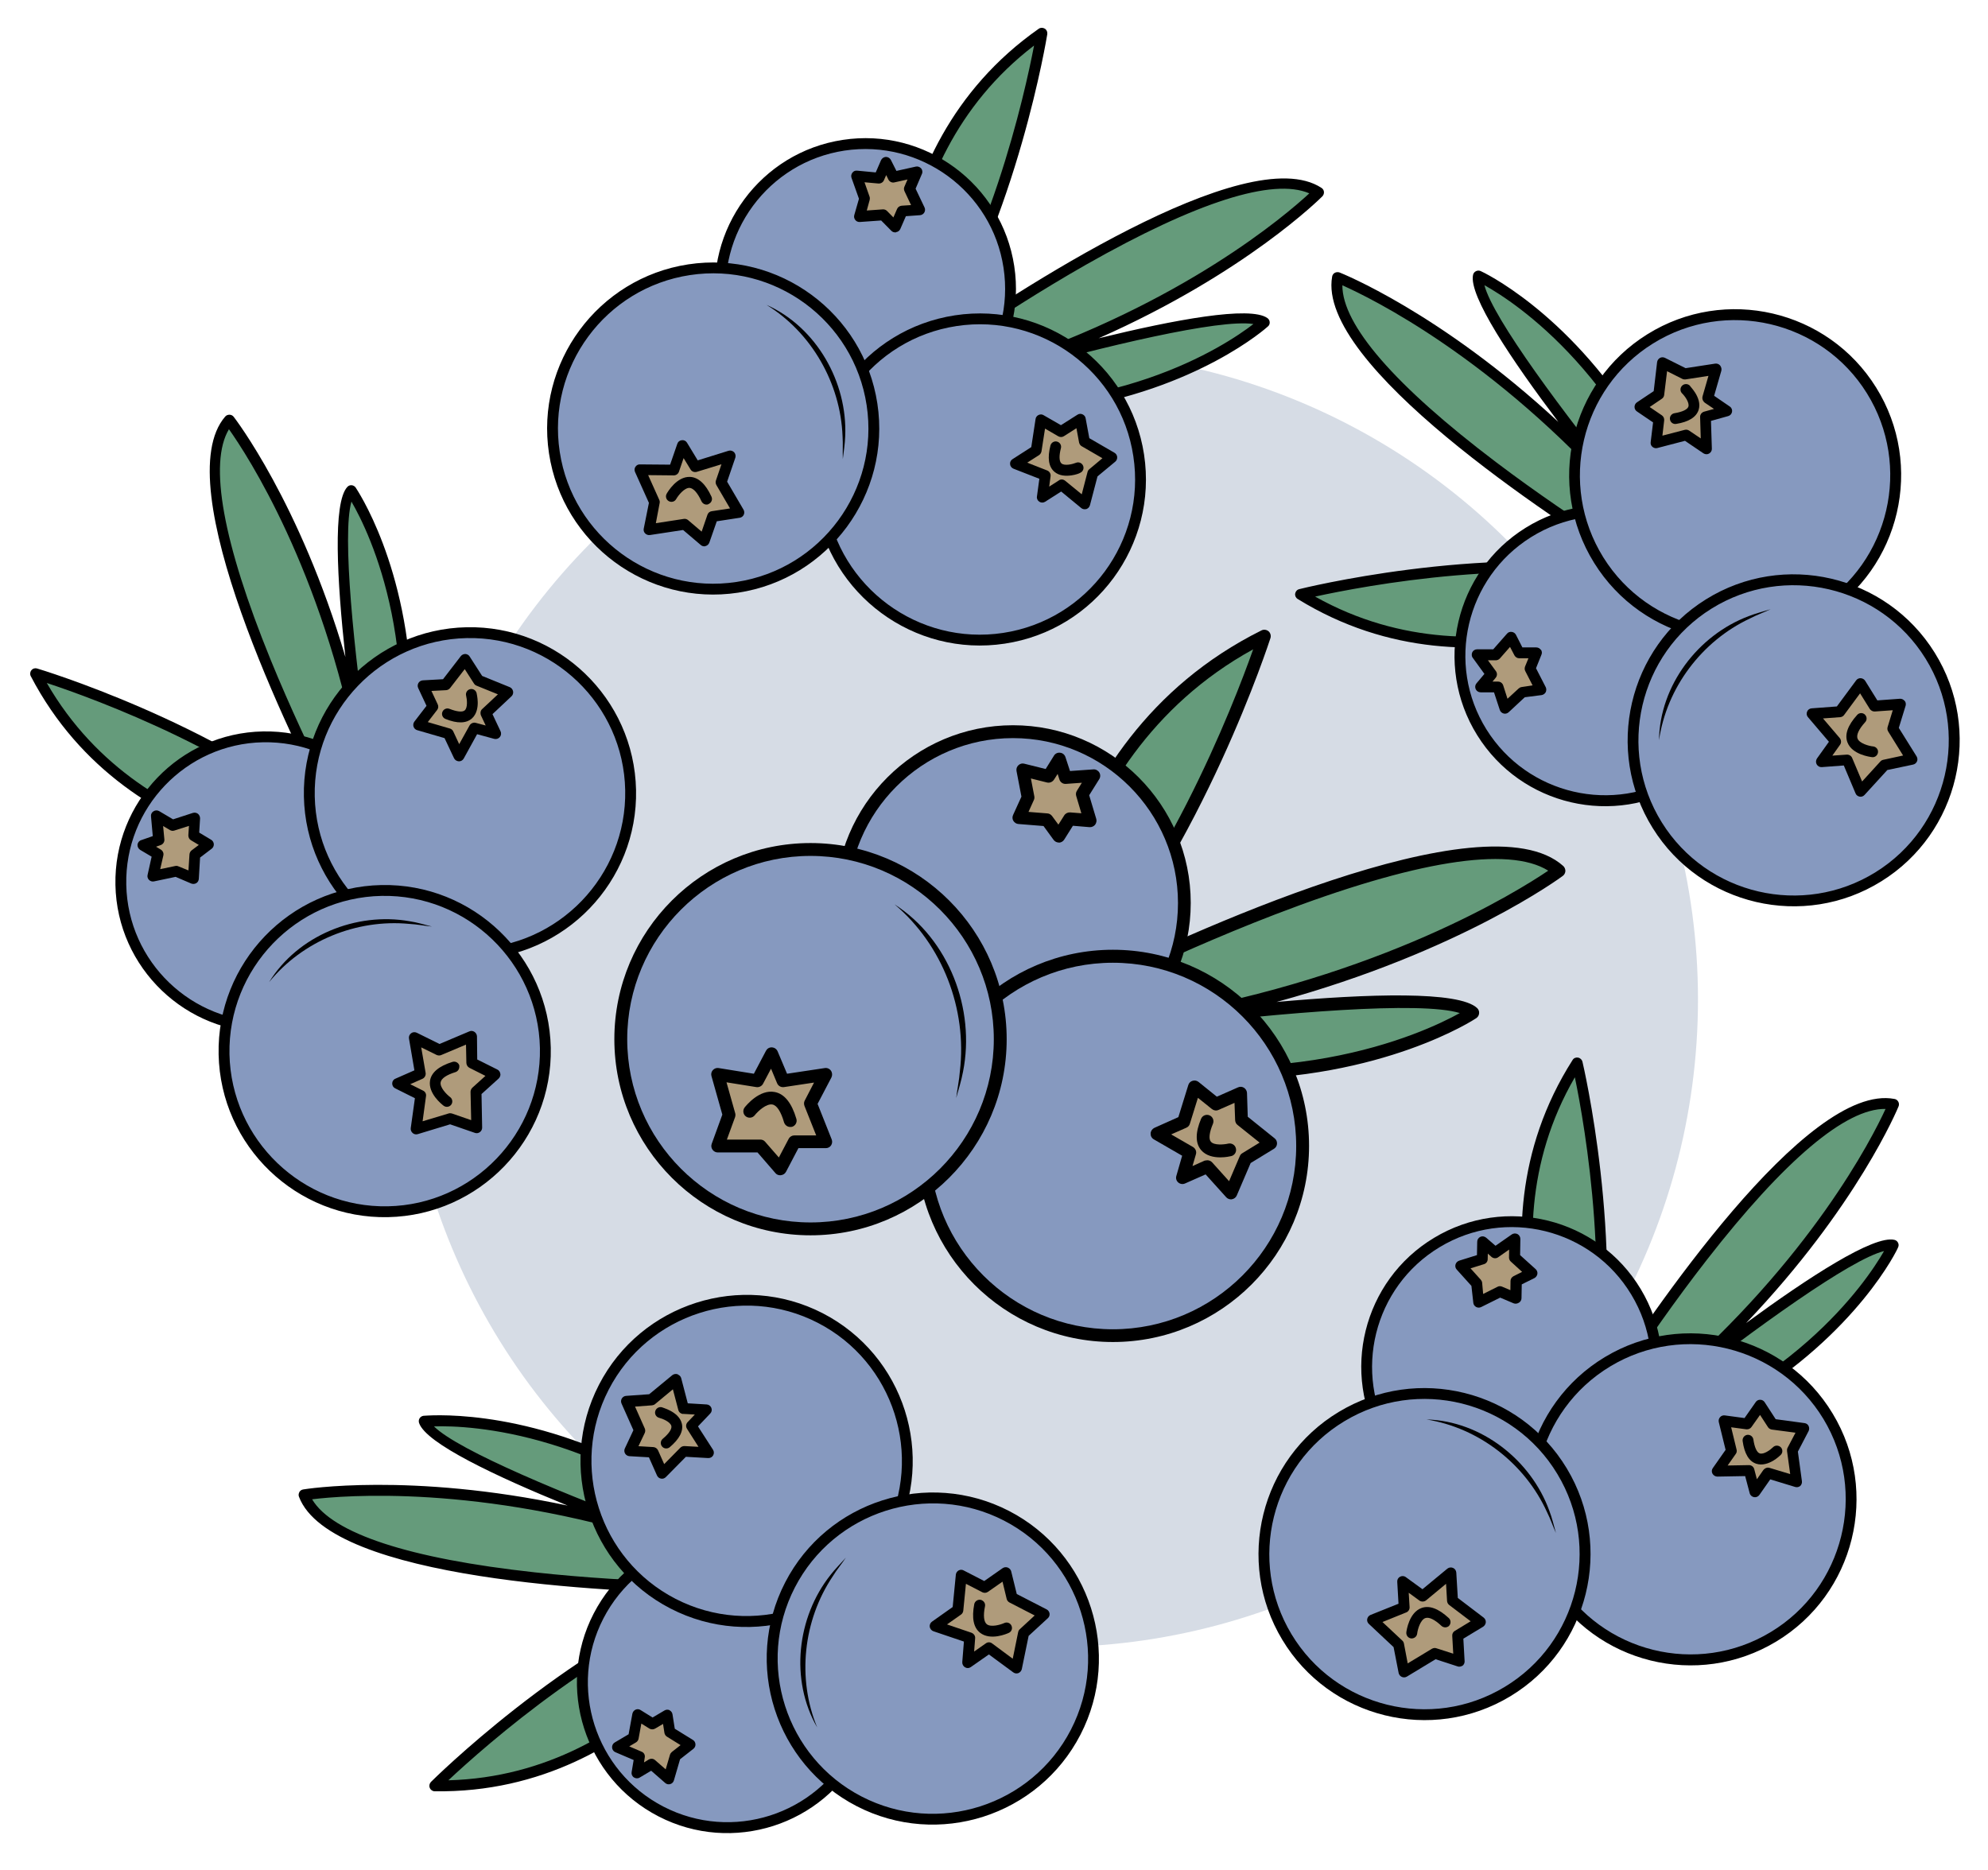 <?xml version="1.0" encoding="utf-8"?>
<!-- Generator: Adobe Illustrator 26.2.1, SVG Export Plug-In . SVG Version: 6.00 Build 0)  -->
<svg version="1.1" id="Layer_1" xmlns="http://www.w3.org/2000/svg" xmlns:xlink="http://www.w3.org/1999/xlink" x="0px" y="0px"
	 viewBox="0 0 157.59 148.24" style="enable-background:new 0 0 157.59 148.24;" xml:space="preserve">
<style type="text/css">
	.st0{fill:#F3E1D7;}
	.st1{fill:#E5D4CF;}
	.st2{fill:#C2D4C5;}
	.st3{fill:#E0D0CA;}
	.st4{fill:#E2EFDA;}
	.st5{fill:#F4EDD7;}
	.st6{fill:#E5DFDC;}
	.st7{fill:#FFF2D8;}
	.st8{fill:#F7F5D5;}
	.st9{fill:#DBD5E0;}
	.st10{fill:#EFC7AC;}
	.st11{fill:#EED5BE;}
	.st12{fill:#EFDED0;}
	.st13{fill:#CFE4CA;}
	.st14{fill:#F6ECC6;}
	.st15{fill:#D0DDC7;}
	.st16{fill:#E3E8C8;}
	.st17{fill:#D6DCE5;}
	.st18{fill:#E9D5C8;}
	.st19{fill:#EFD4BF;}
	.st20{fill:#F7E4C1;}
	.st21{fill:#F2DDE4;}
	.st22{fill:#DFDAE9;}
	.st23{fill:#F7F0C1;}
	.st24{fill:#FFF8D8;}
	.st25{fill:#F0E1E7;}
	.st26{fill:#E8D0D3;}
	.st27{fill:#DCD2CB;}
	.st28{fill:#DBD9B9;}
	.st29{fill:#D2DBD2;}
	.st30{fill:#DBD4C0;}
	.st31{fill:#EFD9CA;}
	.st32{fill:#EFF3C6;}
	.st33{fill:#DDD2C8;}
	.st34{fill:#F2F1C7;}
	.st35{fill:#C2DBC4;}
	.st36{fill:#FFE4B8;}
	.st37{fill:#AED2B2;}
	.st38{fill:#FFD489;}
	.st39{fill:#D1E8C5;}
	.st40{fill:#57B675;}
	.st41{fill:#95CC8F;}
	.st42{fill:#FDE3E0;}
	.st43{fill:#F4DE5C;}
	.st44{fill:#EFB5AF;}
	.st45{fill:#9FD3A2;}
	.st46{fill:#78C184;}
	.st47{fill:#FEF7BC;}
	.st48{fill:#FFFFFF;}
	.st49{fill:#A7D2AB;}
	.st50{fill:#F7E783;}
	.st51{fill:#EEEEBE;}
	.st52{fill:#A8BF7B;}
	.st53{fill:#82B183;}
	.st54{fill:#D3DB82;}
	.st55{fill:#E2D6C0;}
	.st56{fill:#D6B074;}
	.st57{fill:#E5D17A;}
	.st58{fill:#EACEDD;}
	.st59{fill:#91BF7A;}
	.st60{fill:#F49AC1;}
	.st61{fill:#67C076;}
	.st62{fill:#8CBF99;}
	.st63{fill:#A5A5A5;}
	.st64{fill:none;}
	.st65{fill:#C2C1C0;}
	.st66{fill:#DDCD80;}
	.st67{fill:#FDD9C0;}
	.st68{fill:#E9EA79;}
	.st69{fill:#70A36C;}
	.st70{fill:#4CA446;}
	.st71{fill:#FBB783;}
	.st72{fill:#A88A5D;}
	.st73{fill:#F4ECC9;}
	.st74{fill:#A3CA61;}
	.st75{fill:#F4E382;}
	.st76{fill:#BF4D31;}
	.st77{fill:#BDD16A;}
	.st78{fill:#829E71;}
	.st79{fill:#AA675F;}
	.st80{fill:#FED39D;}
	.st81{fill:#F6B584;}
	.st82{fill:#F9AD82;}
	.st83{fill:#BFB279;}
	.st84{fill:#91B0A1;}
	.st85{fill:#B7B77D;}
	.st86{fill:#9D834A;}
	.st87{fill:#B7BD63;}
	.st88{fill:#DBD1CA;}
	.st89{fill:#8CA15E;}
	.st90{fill:#C38762;}
	.st91{fill:#E07C88;}
	.st92{fill:none;stroke:#000000;stroke-width:2;stroke-linecap:round;stroke-linejoin:round;stroke-miterlimit:10;}
	.st93{fill:#DCD586;}
	.st94{fill:#DD8A98;}
	.st95{fill:#E8B3C1;}
	.st96{fill:#F9EEC0;}
	.st97{fill:#F7EBBF;}
	.st98{fill:#FCE67A;}
	.st99{fill:#CAD1BF;}
	.st100{fill:#725D42;}
	.st101{fill:#6D894D;}
	.st102{fill:#ECE0CC;}
	.st103{fill:#917F61;}
	.st104{fill:#A09078;}
	.st105{fill:#E5CDA1;}
	.st106{fill:#A8C967;}
	.st107{fill:#FEF293;}
	.st108{fill:#DDC457;}
	.st109{fill:#E2E2B3;}
	.st110{fill:#967657;}
	.st111{fill:#C57E2C;}
	.st112{fill:#83B16A;}
	.st113{fill:#5E9C42;}
	.st114{fill:#CCD56C;}
	.st115{fill:#F8EF74;}
	.st116{fill:#6BB18A;}
	.st117{fill:#65AD84;}
	.st118{fill:#B1DAAC;}
	.st119{fill:#B7A6D1;}
	.st120{fill:#F4F1D4;}
	.st121{fill:#E8CDD6;}
	.st122{fill:#E39FAF;}
	.st123{fill:#9DB87E;}
	.st124{fill:#FDD0A7;}
	.st125{fill:#F7A168;}
	.st126{fill:#FFCE6E;}
	.st127{fill:#CC915B;}
	.st128{fill:#EDB28A;}
	.st129{fill:#89786E;}
	.st130{fill:#9FCC87;}
	.st131{fill:#EFD0D0;}
	.st132{fill:#7D9E74;}
	.st133{fill:#F59188;}
	.st134{fill:#F1ECCB;}
	.st135{fill:#9BC44D;}
	.st136{fill:#F7EF79;}
	.st137{fill:#659B7B;}
	.st138{fill:#8699BF;}
	.st139{fill:#AF9B7B;}
	.st140{fill:#BED379;}
	.st141{fill:#80AD54;}
	.st142{fill:#84AA6D;}
	.st143{fill:#B6D8A0;}
	.st144{fill:#F4DB72;}
	.st145{fill:#8DC983;}
	.st146{fill:#E5B17E;}
	.st147{fill:#D1A47C;}
	.st148{fill:#C5A07D;}
	.st149{fill:#EFB678;}
	.st150{fill:#68B27C;}
	.st151{fill:#EECE98;}
	.st152{fill:#EDA07A;}
	.st153{fill:#EF9E63;}
	.st154{fill:#8F8175;}
	.st155{fill:#86B287;}
	.st156{fill:#EBC992;}
	.st157{fill:#EFC8AD;}
	.st158{fill:#C0AFCE;}
	.st159{fill:#6CAA63;}
	.st160{fill:#A8D096;}
	.st161{fill:#C4C4C4;}
	.st162{fill:#F2F2B2;}
	.st163{fill:#94AB90;}
	.st164{fill:#AF8B72;}
	.st165{fill:#94AC91;}
	.st166{fill:#FFE3A6;}
	.st167{fill:#A0847A;}
	.st168{fill:#F9EFD8;}
	.st169{fill:#FBEAC2;}
	.st170{fill:#ADC9A1;}
	.st171{fill:#E5D99E;}
	.st172{fill:#97BF8E;}
	.st173{fill:#99CF8B;}
	.st174{fill:#B2D9A2;}
	.st175{fill:#93C6A5;}
	.st176{fill:#AC8269;}
	.st177{fill:#8E7E62;}
	.st178{fill:#639170;}
	.st179{fill:#BB8D72;}
	.st180{fill:#A08E82;}
	.st181{fill:#80B28C;}
	.st182{fill:#7C5A40;}
	.st183{fill:#E2BA9C;}
	.st184{fill:#F7D9CD;}
	.st185{fill:#EDB38C;}
	.st186{fill:#77685E;}
	.st187{fill:#8DC893;}
	.st188{fill:#DDC6BF;}
	.st189{fill:#D3BFBA;}
	.st190{fill:#9C6A51;}
	.st191{fill:#AD8977;}
	.st192{fill:#AA755E;}
	.st193{fill:#EFD5E7;}
	.st194{fill:#E5A8CC;}
	.st195{fill:#996E82;}
	.st196{fill:#A4C49B;}
	.st197{fill:#D9E8F3;}
	.st198{fill:#B9CFE9;}
	.st199{fill:#8FADD8;}
	.st200{fill:#F4E4EA;}
	.st201{fill:#EFCEDA;}
	.st202{fill:#D8A7B5;}
	.st203{fill:#E5F2E6;}
	.st204{fill:#D0E9D4;}
	.st205{fill:#ACD1B4;}
	.st206{fill:#F4EFD4;}
	.st207{fill:#F7F5DB;}
	.st208{fill:#EFEFAD;}
	.st209{fill:#F7F6DB;}
	.st210{fill:#EFEFAE;}
	.st211{fill:#DBF0EE;}
	.st212{fill:#FCEDD7;}
	.st213{fill:#D3C4B4;}
	.st214{fill:#7D6853;}
	.st215{fill:#ECE9DE;}
	.st216{fill:#A08E77;}
	.st217{fill:#F3E2D4;}
	.st218{fill:#D6A87B;}
	.st219{fill:#DDB690;}
	.st220{fill:#F0CA6F;}
	.st221{fill:#F0D7A0;}
	.st222{fill:#F7DA9F;}
	.st223{fill:#DFEDF3;}
	.st224{fill:#92C2E8;}
	.st225{fill:#C1DDED;}
	.st226{fill:#8DD5E3;}
	.st227{fill:#B8E2E0;}
	.st228{fill:#ADDCF6;}
</style>
<circle class="st17" cx="83.25" cy="79.24" r="51.35"/>
<g>
	<g>
		<path class="st137" d="M82.32,80.38c0,0,0.05-21.07,17.91-29.94c0,0-5.93,18.62-16.68,29.4c0,0,32.88-17.23,40.03-10.79
			c0,0-13.75,10.38-38.62,12.87c0,0,28.99-4.31,31.78-1.61c0,0-12.32,8.33-33.12,3.03"/>
		<path d="M97.06,85.59c-4,0-8.54-0.49-13.56-1.76c-0.27-0.07-0.44-0.35-0.37-0.62c0.07-0.27,0.35-0.44,0.62-0.37
			c17.52,4.46,29.03-0.89,31.97-2.52c-3.07-0.96-14.07-0.05-23.62,1.13c-2.25,0.39-4.61,0.71-7.08,0.96
			c-0.28,0.02-0.52-0.17-0.55-0.44c-0.03-0.27,0.16-0.52,0.43-0.56c0.85-0.13,3.57-0.52,7.09-0.96
			c17.51-3.02,28.25-9.74,30.74-11.42c-3.14-1.97-10.59-0.78-21.65,3.47c-8.98,3.45-17.21,7.75-17.29,7.79
			c-0.22,0.12-0.5,0.05-0.64-0.15c-0.15-0.2-0.13-0.48,0.05-0.66c8.98-9,14.63-23.73,16.14-28c-16.26,8.94-16.51,28.7-16.51,28.9
			c0,0.28-0.23,0.51-0.51,0.51c0,0,0,0,0,0c-0.28,0-0.51-0.23-0.51-0.51c0-0.21,0.26-21.48,18.19-30.4c0.18-0.09,0.4-0.06,0.56,0.07
			c0.15,0.13,0.21,0.35,0.15,0.54c-0.06,0.18-5.36,16.6-14.85,27.5c7.95-3.94,31.85-15.02,38.06-9.43c0.11,0.1,0.17,0.25,0.17,0.4
			c-0.01,0.15-0.08,0.29-0.2,0.38c-0.1,0.08-8.13,6.03-22.7,10c7.26-0.65,14.47-0.89,15.91,0.49c0.11,0.11,0.17,0.26,0.15,0.41
			c-0.01,0.15-0.09,0.29-0.22,0.38C116.94,80.79,109.65,85.59,97.06,85.59z"/>
	</g>
	<g>
		<circle class="st138" cx="80.3" cy="71.6" r="13.58"/>
		<path d="M80.3,85.69c-7.77,0-14.09-6.32-14.09-14.09S72.53,57.5,80.3,57.5s14.09,6.32,14.09,14.09S88.07,85.69,80.3,85.69z
			 M80.3,58.52c-7.21,0-13.08,5.87-13.08,13.08c0,7.21,5.87,13.08,13.08,13.08c7.21,0,13.08-5.87,13.08-13.08
			C93.38,64.39,87.51,58.52,80.3,58.52z"/>
	</g>
	<g>
		<circle class="st138" cx="88.22" cy="90.86" r="15.04"/>
		<path d="M88.22,106.4c-8.57,0-15.55-6.97-15.55-15.55s6.97-15.55,15.55-15.55s15.55,6.97,15.55,15.55S96.79,106.4,88.22,106.4z
			 M88.22,76.33c-8.01,0-14.53,6.52-14.53,14.53s6.52,14.53,14.53,14.53s14.53-6.52,14.53-14.53S96.23,76.33,88.22,76.33z"/>
	</g>
	<g>
		<circle class="st138" cx="64.25" cy="82.39" r="15.04"/>
		<path d="M64.25,97.94c-8.57,0-15.55-6.97-15.55-15.55s6.97-15.55,15.55-15.55s15.55,6.97,15.55,15.55S72.82,97.94,64.25,97.94z
			 M64.25,67.86c-8.01,0-14.53,6.52-14.53,14.53s6.52,14.53,14.53,14.53s14.53-6.52,14.53-14.53S72.26,67.86,64.25,67.86z"/>
	</g>
	<g>
		<polygon class="st139" points="57.8,88.39 56.9,90.86 60.28,90.86 61.85,92.67 62.98,90.53 65.45,90.53 64.25,87.49 65.45,85.18 
			62.08,85.69 61.18,83.54 60.05,85.69 56.9,85.18 		"/>
		<path d="M61.85,93.18c-0.15,0-0.29-0.06-0.38-0.17l-1.42-1.64H56.9c-0.17,0-0.32-0.08-0.42-0.22c-0.1-0.14-0.12-0.31-0.06-0.47
			l0.84-2.31l-0.86-3.05c-0.05-0.17-0.01-0.35,0.11-0.48c0.12-0.13,0.29-0.19,0.46-0.16l2.79,0.45l0.96-1.82
			c0.09-0.17,0.26-0.28,0.47-0.27c0.2,0.01,0.37,0.13,0.45,0.31l0.75,1.78l2.99-0.45c0.19-0.03,0.38,0.05,0.49,0.21
			c0.11,0.16,0.12,0.36,0.04,0.53l-1.1,2.1l1.12,2.82c0.06,0.16,0.04,0.33-0.05,0.47c-0.09,0.14-0.25,0.22-0.42,0.22h-2.17
			l-0.98,1.87c-0.08,0.15-0.22,0.25-0.39,0.27C61.89,93.18,61.87,93.18,61.85,93.18z M57.62,90.35h2.65c0.15,0,0.29,0.06,0.38,0.17
			l1.09,1.25l0.78-1.48c0.09-0.17,0.26-0.27,0.45-0.27h1.73l-0.93-2.34c-0.05-0.14-0.05-0.29,0.02-0.42l0.74-1.43l-2.39,0.36
			c-0.23,0.03-0.45-0.09-0.54-0.31l-0.48-1.15l-0.63,1.19c-0.1,0.19-0.31,0.3-0.53,0.27l-2.37-0.38l0.69,2.45
			c0.03,0.1,0.02,0.21-0.01,0.31L57.62,90.35z"/>
	</g>
	<g>
		<path d="M62.64,89.35c-0.22,0-0.42-0.15-0.49-0.37c-0.24-0.84-0.57-1.35-0.92-1.41c-0.48-0.09-1.15,0.53-1.4,0.85
			c-0.17,0.22-0.49,0.26-0.71,0.09c-0.22-0.17-0.26-0.49-0.09-0.71c0.12-0.15,1.18-1.46,2.39-1.22c0.77,0.15,1.34,0.87,1.71,2.13
			c0.08,0.27-0.08,0.55-0.35,0.63C62.73,89.34,62.69,89.35,62.64,89.35z"/>
	</g>
	<g>
		<polygon class="st139" points="98.75,91.86 100.73,90.65 98.42,88.8 98.35,86.68 96.39,87.54 94.69,86.18 93.83,88.95 
			91.72,89.89 94.32,91.39 93.74,93.37 95.71,92.5 97.58,94.58 		"/>
		<path d="M97.58,95.09c-0.14,0-0.28-0.06-0.38-0.17l-1.63-1.81l-1.63,0.72c-0.18,0.08-0.39,0.05-0.54-0.08
			c-0.15-0.13-0.21-0.33-0.15-0.52l0.46-1.6l-2.25-1.3c-0.17-0.1-0.26-0.28-0.25-0.47c0.01-0.19,0.13-0.36,0.3-0.44l1.9-0.85
			l0.79-2.55c0.05-0.16,0.18-0.29,0.34-0.33c0.16-0.05,0.33-0.02,0.47,0.09l1.45,1.17l1.68-0.74c0.15-0.07,0.33-0.06,0.47,0.03
			c0.14,0.09,0.23,0.24,0.24,0.41l0.06,1.89l2.13,1.71c0.13,0.1,0.2,0.26,0.19,0.43s-0.1,0.31-0.24,0.4l-1.85,1.13l-1.1,2.57
			c-0.07,0.16-0.21,0.27-0.38,0.3C97.64,95.09,97.61,95.09,97.58,95.09z M95.71,91.99c0.14,0,0.28,0.06,0.38,0.17l1.34,1.49
			l0.85-1.99c0.04-0.1,0.11-0.18,0.2-0.23l1.37-0.84l-1.75-1.4c-0.12-0.09-0.18-0.23-0.19-0.38l-0.05-1.37l-1.27,0.56
			c-0.17,0.08-0.37,0.05-0.52-0.07l-1.11-0.89l-0.64,2.06c-0.04,0.14-0.14,0.25-0.28,0.31l-1.2,0.53l1.73,1
			c0.2,0.12,0.3,0.36,0.23,0.58l-0.27,0.93l0.96-0.43C95.57,92.01,95.64,91.99,95.71,91.99z"/>
	</g>
	<g>
		<path d="M96.74,91.76c-0.51,0-1.13-0.11-1.53-0.58c-0.46-0.55-0.46-1.38,0-2.48c0.11-0.26,0.41-0.38,0.67-0.27
			c0.26,0.11,0.38,0.41,0.27,0.67c-0.29,0.69-0.35,1.21-0.16,1.42c0.25,0.3,1.03,0.23,1.37,0.15c0.27-0.06,0.55,0.1,0.61,0.38
			c0.07,0.27-0.1,0.55-0.37,0.61C97.51,91.68,97.17,91.76,96.74,91.76z"/>
	</g>
	<g>
		<polygon class="st139" points="81.49,63.23 80.77,64.82 82.99,65 83.93,66.29 84.78,64.93 86.41,65.06 85.78,62.97 86.7,61.5 
			84.45,61.65 83.97,60.18 83.12,61.55 81.07,61.04 		"/>
		<path d="M83.93,66.8c-0.16,0-0.31-0.08-0.41-0.21l-0.8-1.1l-1.99-0.16c-0.17-0.01-0.31-0.11-0.4-0.25s-0.09-0.32-0.02-0.47
			l0.66-1.45l-0.39-2.03c-0.03-0.17,0.02-0.34,0.15-0.46c0.13-0.12,0.3-0.17,0.47-0.12l1.69,0.42l0.66-1.06
			c0.1-0.17,0.3-0.26,0.49-0.23c0.2,0.02,0.36,0.16,0.42,0.35l0.36,1.1l1.85-0.13c0.18-0.02,0.37,0.08,0.47,0.24
			c0.1,0.16,0.1,0.37,0,0.53l-0.8,1.28l0.56,1.87c0.05,0.16,0.01,0.33-0.09,0.47c-0.11,0.13-0.27,0.2-0.44,0.19l-1.32-0.11
			l-0.69,1.1c-0.09,0.14-0.24,0.23-0.41,0.24C83.94,66.8,83.93,66.8,83.93,66.8z M81.53,64.37l1.5,0.12
			c0.15,0.01,0.28,0.09,0.37,0.21l0.5,0.68l0.46-0.73c0.1-0.16,0.28-0.25,0.47-0.24l0.89,0.07l-0.41-1.38
			c-0.04-0.14-0.02-0.29,0.06-0.41l0.39-0.63l-1.26,0.09c-0.24,0.02-0.45-0.13-0.52-0.35l-0.14-0.44l-0.28,0.44
			C83.43,62,83.21,62.09,83,62.04l-1.28-0.32l0.27,1.41c0.02,0.1,0.01,0.21-0.04,0.31L81.53,64.37z"/>
	</g>
	<g>
		<path d="M70.91,71.7c4.31,2.77,6.42,8.29,5.43,13.27c-0.13,0.7-0.35,1.39-0.54,2.08c0.08-0.71,0.24-1.41,0.29-2.12
			C76.67,80.01,74.72,74.91,70.91,71.7L70.91,71.7z"/>
	</g>
</g>
<g>
	<g>
		<path class="st137" d="M71.41,29.99c0,0-2.63-17.65,11.2-27.35c0,0-2.6,16.34-10.23,26.73c0,0,25.35-18.6,32.15-14.12
			c0,0-10.2,10.44-30.7,15.68c0,0,23.73-7.29,26.41-5.38c0,0-9.26,8.54-27.35,6.74"/>
		<path d="M84.41,32.48c-3.35,0.51-7.22,0.68-11.58,0.24c-0.24-0.02-0.41-0.23-0.39-0.47c0.02-0.24,0.23-0.41,0.47-0.39
			c15.24,1.51,24.2-4.43,26.45-6.17c-2.69-0.42-11.79,1.75-19.64,3.95c-1.84,0.61-3.77,1.18-5.81,1.7c-0.23,0.05-0.46-0.08-0.52-0.3
			c-0.06-0.22,0.06-0.46,0.29-0.53c0.69-0.21,2.92-0.89,5.82-1.71c14.28-4.75,22.42-11.74,24.29-13.47
			c-2.88-1.25-8.96,0.69-17.69,5.65c-7.08,4.03-13.42,8.67-13.49,8.72c-0.17,0.13-0.41,0.11-0.56-0.04
			c-0.15-0.15-0.17-0.39-0.04-0.56c6.37-8.68,9.24-21.73,9.96-25.49c-12.48,9.55-10.18,26.13-10.16,26.3
			c0.03,0.23-0.13,0.45-0.36,0.49c0,0,0,0,0,0c-0.23,0.03-0.45-0.13-0.49-0.36c-0.03-0.18-2.51-18.02,11.38-27.76
			c0.14-0.1,0.33-0.1,0.48-0.01c0.15,0.09,0.22,0.26,0.2,0.43c-0.02,0.15-2.38,14.58-8.94,24.91C80.25,23.32,98.85,11,104.76,14.9
			c0.11,0.07,0.18,0.19,0.19,0.31c0.01,0.13-0.03,0.25-0.12,0.35c-0.08,0.08-6.04,6.08-17.74,11.26c6-1.47,12.01-2.59,13.38-1.6
			c0.11,0.08,0.17,0.19,0.18,0.32c0.01,0.13-0.04,0.26-0.14,0.34C100.45,25.94,94.96,30.89,84.41,32.48z"/>
	</g>
	<g>
		<circle class="st138" cx="68.6" cy="22.89" r="11.51"/>
		<path d="M70.39,34.69c-6.51,0.99-12.6-3.5-13.59-10.01c-0.99-6.51,3.5-12.6,10.01-13.59s12.6,3.5,13.59,10.01
			C81.39,27.61,76.9,33.71,70.39,34.69z M66.94,11.94c-6.04,0.92-10.21,6.57-9.29,12.61c0.92,6.04,6.57,10.21,12.61,9.29
			c6.04-0.92,10.21-6.57,9.29-12.61C78.64,15.2,72.98,11.03,66.94,11.94z"/>
	</g>
	<g>
		<circle class="st138" cx="77.68" cy="38.02" r="12.74"/>
		<path d="M79.65,51.03c-7.18,1.09-13.9-3.87-14.99-11.04C63.57,32.81,68.53,26.09,75.7,25c7.18-1.09,13.9,3.87,14.99,11.04
			C91.78,43.22,86.83,49.95,79.65,51.03z M75.83,25.85c-6.71,1.02-11.34,7.3-10.32,14.01s7.3,11.34,14.01,10.32
			c6.71-1.02,11.34-7.3,10.32-14.01C88.83,29.46,82.54,24.83,75.83,25.85z"/>
	</g>
	<g>
		<circle class="st138" cx="56.53" cy="33.97" r="12.74"/>
		<path d="M58.51,46.99c-7.18,1.09-13.9-3.87-14.99-11.04s3.87-13.9,11.04-14.99S68.46,24.82,69.55,32
			C70.64,39.18,65.68,45.9,58.51,46.99z M54.69,21.81c-6.71,1.02-11.34,7.3-10.32,14.01s7.3,11.34,14.01,10.32
			s11.34-7.3,10.32-14.01S61.4,20.79,54.69,21.81z"/>
	</g>
	<g>
		<polygon class="st139" points="51.89,39.81 51.45,41.99 54.28,41.56 55.83,42.88 56.5,40.95 58.57,40.63 57.18,38.24 57.89,36.15 
			55.13,37.01 54.1,35.32 53.43,37.26 50.73,37.24 		"/>
		<path d="M55.89,43.31c-0.12,0.02-0.25-0.02-0.34-0.1l-1.4-1.19l-2.63,0.4c-0.14,0.02-0.28-0.03-0.38-0.13
			c-0.1-0.1-0.14-0.24-0.11-0.38l0.41-2.04l-1.1-2.45c-0.06-0.13-0.05-0.29,0.03-0.41c0.08-0.12,0.21-0.2,0.36-0.19l2.39,0.02
			l0.57-1.65c0.05-0.16,0.18-0.27,0.36-0.29c0.17-0.02,0.33,0.06,0.41,0.2l0.85,1.4l2.44-0.76c0.16-0.05,0.32,0,0.44,0.11
			c0.11,0.12,0.15,0.29,0.1,0.44l-0.65,1.9l1.3,2.22c0.07,0.12,0.08,0.27,0.02,0.4c-0.06,0.13-0.18,0.22-0.32,0.24l-1.82,0.28
			l-0.59,1.69c-0.05,0.13-0.16,0.24-0.29,0.27C55.93,43.3,55.91,43.3,55.89,43.31z M51.99,41.48l2.22-0.34
			c0.12-0.02,0.25,0.02,0.34,0.1l1.07,0.91l0.46-1.34c0.05-0.15,0.18-0.26,0.34-0.28l1.45-0.22l-1.08-1.85
			c-0.06-0.11-0.08-0.24-0.04-0.36l0.44-1.29l-1.96,0.6c-0.19,0.05-0.39-0.02-0.49-0.19l-0.55-0.9l-0.37,1.08
			c-0.06,0.17-0.22,0.29-0.41,0.29l-2.03-0.02l0.88,1.96c0.04,0.08,0.05,0.17,0.03,0.26L51.99,41.48z"/>
	</g>
	<g>
		<path d="M56.07,40c-0.18,0.03-0.37-0.07-0.46-0.25c-0.31-0.68-0.65-1.05-0.95-1.07c-0.41-0.01-0.89,0.59-1.06,0.89
			c-0.12,0.21-0.38,0.28-0.59,0.16c-0.21-0.12-0.28-0.38-0.16-0.59c0.08-0.14,0.8-1.37,1.85-1.33c0.66,0.03,1.24,0.56,1.7,1.57
			c0.1,0.22,0,0.47-0.21,0.57C56.14,39.98,56.11,40,56.07,40z"/>
	</g>
	<g>
		<polygon class="st139" points="86.62,37.53 88.13,36.26 85.96,35 85.63,33.23 84.1,34.2 82.51,33.28 82.14,35.71 80.49,36.76 
			82.85,37.69 82.62,39.42 84.16,38.45 85.99,39.95 		"/>
		<path d="M86.05,40.37c-0.12,0.02-0.24-0.01-0.34-0.09l-1.59-1.31l-1.27,0.81c-0.14,0.09-0.32,0.09-0.46,0
			c-0.14-0.09-0.22-0.25-0.19-0.42l0.19-1.4l-2.05-0.8c-0.15-0.06-0.26-0.2-0.27-0.36c-0.02-0.16,0.06-0.32,0.2-0.4l1.48-0.95
			l0.34-2.23c0.02-0.14,0.11-0.26,0.24-0.32c0.13-0.06,0.28-0.06,0.4,0.02l1.37,0.79l1.31-0.83c0.12-0.08,0.27-0.09,0.4-0.03
			c0.13,0.06,0.23,0.17,0.25,0.32l0.29,1.57l2,1.16c0.12,0.07,0.2,0.2,0.21,0.33c0.01,0.14-0.04,0.28-0.15,0.37L87,37.77l-0.6,2.29
			c-0.04,0.14-0.14,0.25-0.28,0.3C86.1,40.37,86.08,40.37,86.05,40.37z M84.09,38.02c0.12-0.02,0.24,0.01,0.34,0.09l1.32,1.08
			l0.46-1.77c0.02-0.09,0.07-0.16,0.14-0.22l1.04-0.87l-1.64-0.95c-0.11-0.06-0.18-0.17-0.21-0.29l-0.21-1.14l-0.99,0.63
			c-0.13,0.09-0.31,0.09-0.45,0.01l-1.05-0.61l-0.28,1.8c-0.02,0.12-0.09,0.23-0.19,0.3l-0.94,0.6l1.58,0.62
			c0.18,0.07,0.3,0.26,0.27,0.46l-0.11,0.82l0.75-0.48C83.98,38.05,84.03,38.03,84.09,38.02z"/>
	</g>
	<g>
		<path d="M84.93,37.69c-0.43,0.06-0.96,0.05-1.35-0.29c-0.46-0.4-0.56-1.1-0.31-2.08c0.06-0.23,0.3-0.37,0.52-0.31
			c0.23,0.06,0.37,0.29,0.31,0.52c-0.16,0.61-0.14,1.05,0.04,1.21c0.25,0.22,0.89,0.06,1.16-0.05c0.22-0.09,0.47,0.02,0.56,0.24
			c0.09,0.22-0.02,0.47-0.24,0.56C85.57,37.53,85.29,37.64,84.93,37.69z"/>
	</g>
	<g>
		<polygon class="st139" points="68.54,15.73 68.13,17.16 70.02,17.03 70.97,17.99 71.51,16.74 72.89,16.64 72.1,14.97 72.68,13.62 
			70.82,14.04 70.23,12.87 69.69,14.12 67.91,13.96 		"/>
		<path d="M71.03,18.42c-0.14,0.02-0.27-0.02-0.37-0.12l-0.81-0.82l-1.69,0.12c-0.14,0.01-0.28-0.05-0.36-0.16
			c-0.09-0.11-0.12-0.25-0.08-0.39l0.37-1.29L67.5,14.1c-0.05-0.14-0.02-0.29,0.07-0.41c0.09-0.12,0.23-0.18,0.38-0.16l1.47,0.14
			l0.42-0.97c0.07-0.15,0.22-0.25,0.38-0.26c0.17,0,0.32,0.09,0.4,0.24l0.44,0.87l1.53-0.34c0.15-0.04,0.32,0.02,0.43,0.14
			c0.1,0.12,0.13,0.3,0.06,0.44l-0.5,1.17l0.71,1.49c0.06,0.13,0.05,0.28-0.02,0.4c-0.07,0.12-0.2,0.2-0.34,0.21l-1.12,0.08
			l-0.44,1.01c-0.06,0.13-0.17,0.23-0.32,0.25C71.04,18.41,71.04,18.42,71.03,18.42z M68.71,16.69l1.27-0.09
			c0.13-0.01,0.25,0.04,0.34,0.13l0.5,0.51l0.29-0.67c0.06-0.15,0.2-0.24,0.36-0.26l0.75-0.05l-0.52-1.1
			c-0.05-0.11-0.06-0.24-0.01-0.35l0.25-0.58l-1.04,0.23c-0.19,0.05-0.39-0.05-0.48-0.23l-0.17-0.35l-0.18,0.41
			c-0.07,0.17-0.25,0.27-0.43,0.26l-1.11-0.1l0.4,1.14c0.03,0.08,0.03,0.18,0.01,0.26L68.71,16.69z"/>
	</g>
	<g>
		<path d="M60.76,24.17c3.96,1.77,6.43,6.13,6.24,10.42c-0.02,0.6-0.12,1.21-0.19,1.81c-0.02-0.61,0.02-1.21-0.02-1.81
			C66.63,30.4,64.35,26.38,60.76,24.17L60.76,24.17z"/>
	</g>
</g>
<g>
	<g>
		<path class="st137" d="M125.15,113.85c0,0-9.18-15.3-0.1-29.55c0,0,3.84,16.1,0.76,28.61c0,0,16.31-26.88,24.32-25.33
			c0,0-5.43,13.54-22.38,26.23c0,0,19.14-15.8,22.35-15.06c0,0-5.29,11.43-22.7,16.68"/>
		<path d="M138.12,111.18c-2.9,1.75-6.41,3.38-10.61,4.65c-0.23,0.07-0.47-0.06-0.54-0.29c-0.07-0.23,0.06-0.47,0.29-0.54
			c14.66-4.42,20.67-13.34,22.09-15.81c-2.65,0.65-10.22,6.12-16.64,11.15c-1.46,1.26-3.03,2.53-4.72,3.79
			c-0.19,0.14-0.45,0.1-0.6-0.08c-0.14-0.18-0.12-0.45,0.06-0.6c0.56-0.46,2.36-1.94,4.72-3.8c11.38-9.85,16.24-19.42,17.3-21.73
			c-3.14-0.06-8.02,4.06-14.18,11.98c-5.01,6.43-9.09,13.14-9.13,13.21c-0.11,0.18-0.34,0.26-0.53,0.17c-0.2-0.08-0.3-0.29-0.25-0.5
			c2.57-10.46,0.24-23.61-0.54-27.37c-7.88,13.59,0.58,28.04,0.66,28.19c0.12,0.2,0.06,0.47-0.15,0.59c0,0,0,0,0,0
			c-0.2,0.12-0.47,0.06-0.59-0.15c-0.09-0.16-9.21-15.69-0.1-30c0.09-0.15,0.26-0.22,0.43-0.19c0.17,0.03,0.31,0.16,0.35,0.32
			c0.04,0.15,3.37,14.38,1.26,26.44c4.05-6.33,16.53-24.82,23.48-23.48c0.13,0.02,0.23,0.1,0.3,0.22c0.06,0.11,0.07,0.25,0.02,0.37
			c-0.04,0.1-3.26,7.93-12.09,17.18c4.98-3.65,10.11-6.98,11.76-6.6c0.13,0.03,0.23,0.11,0.29,0.23c0.06,0.12,0.06,0.25,0,0.37
			C150.44,99.01,147.25,105.68,138.12,111.18z"/>
	</g>
	<g>
		<circle class="st138" cx="119.84" cy="108.36" r="11.51"/>
		<path d="M126,118.58c-5.64,3.4-12.99,1.58-16.38-4.06c-3.4-5.64-1.58-12.99,4.06-16.38c5.64-3.4,12.99-1.58,16.38,4.06
			S131.64,115.19,126,118.58z M114.12,98.88c-5.23,3.15-6.92,9.97-3.77,15.2c3.15,5.23,9.97,6.92,15.2,3.77
			c5.23-3.15,6.92-9.97,3.77-15.2C126.17,97.41,119.35,95.72,114.12,98.88z"/>
	</g>
	<g>
		<circle class="st138" cx="134" cy="118.87" r="12.74"/>
		<path d="M140.8,130.15c-6.22,3.75-14.32,1.74-18.07-4.48s-1.74-14.32,4.48-18.07s14.33-1.74,18.07,4.48
			C149.03,118.29,147.02,126.4,140.8,130.15z M127.65,108.33c-5.81,3.5-7.69,11.08-4.18,16.89c3.5,5.81,11.08,7.69,16.89,4.18
			c5.81-3.5,7.69-11.08,4.19-16.89C141.04,106.71,133.46,104.83,127.65,108.33z"/>
	</g>
	<g>
		<circle class="st138" cx="112.92" cy="123.21" r="12.74"/>
		<path d="M119.72,134.49c-6.22,3.75-14.33,1.74-18.07-4.48c-3.75-6.22-1.74-14.33,4.48-18.07c6.22-3.75,14.32-1.74,18.07,4.48
			C127.94,122.63,125.94,130.74,119.72,134.49z M106.57,112.68c-5.81,3.5-7.69,11.08-4.19,16.89c3.5,5.81,11.08,7.69,16.89,4.18
			c5.81-3.5,7.69-11.08,4.18-16.89C119.95,111.05,112.38,109.17,106.57,112.68z"/>
	</g>
	<g>
		<polygon class="st139" points="110.86,130.39 111.29,132.57 113.74,131.09 115.67,131.72 115.55,129.67 117.35,128.59 
			115.15,126.91 115.01,124.71 112.78,126.55 111.19,125.39 111.31,127.44 108.81,128.45 		"/>
		<path d="M115.9,132.08c-0.11,0.06-0.24,0.08-0.35,0.04l-1.75-0.57l-2.28,1.38c-0.12,0.07-0.27,0.08-0.4,0.02
			c-0.13-0.06-0.22-0.17-0.25-0.31l-0.4-2.05l-1.96-1.84c-0.11-0.1-0.16-0.25-0.13-0.39c0.03-0.14,0.12-0.26,0.26-0.32l2.22-0.89
			l-0.1-1.74c-0.01-0.17,0.07-0.32,0.22-0.4c0.15-0.08,0.33-0.07,0.46,0.03l1.32,0.96l1.97-1.63c0.13-0.1,0.3-0.13,0.45-0.06
			c0.15,0.06,0.25,0.21,0.26,0.37l0.12,2.01l2.05,1.56c0.11,0.09,0.18,0.22,0.17,0.37c-0.01,0.14-0.09,0.27-0.21,0.35l-1.57,0.95
			l0.1,1.78c0.01,0.14-0.05,0.28-0.17,0.37C115.92,132.07,115.91,132.08,115.9,132.08z M111.59,131.88l1.92-1.16
			c0.11-0.06,0.24-0.08,0.35-0.04l1.34,0.43l-0.08-1.42c-0.01-0.16,0.07-0.31,0.21-0.39l1.25-0.76l-1.7-1.29
			c-0.1-0.08-0.16-0.19-0.17-0.32l-0.08-1.36l-1.58,1.31c-0.15,0.12-0.37,0.13-0.53,0.02l-0.85-0.62l0.07,1.14
			c0.01,0.18-0.1,0.36-0.27,0.42l-1.88,0.76l1.57,1.47c0.07,0.06,0.11,0.14,0.13,0.23L111.59,131.88z"/>
	</g>
	<g>
		<path d="M114.79,128.96c-0.16,0.1-0.37,0.08-0.52-0.05c-0.54-0.51-1-0.73-1.29-0.62c-0.39,0.15-0.6,0.89-0.64,1.23
			c-0.03,0.24-0.24,0.4-0.48,0.38c-0.24-0.03-0.4-0.24-0.38-0.48c0.02-0.16,0.22-1.57,1.2-1.93c0.62-0.23,1.35,0.04,2.17,0.8
			c0.17,0.16,0.18,0.43,0.02,0.61C114.86,128.92,114.83,128.94,114.79,128.96z"/>
	</g>
	<g>
		<polygon class="st139" points="142.08,115 142.99,113.25 140.51,112.92 139.53,111.41 138.48,112.89 136.66,112.65 137.24,115.03 
			136.13,116.64 138.66,116.59 139.11,118.28 140.16,116.79 142.43,117.48 		"/>
		<path d="M142.65,117.85c-0.1,0.06-0.23,0.08-0.35,0.04l-1.97-0.6l-0.86,1.23c-0.1,0.14-0.26,0.21-0.43,0.18
			c-0.16-0.03-0.3-0.15-0.34-0.31l-0.36-1.36l-2.2,0.04c-0.16,0-0.31-0.09-0.39-0.23c-0.08-0.14-0.07-0.32,0.03-0.45l1.01-1.44
			l-0.54-2.2c-0.03-0.14,0-0.28,0.1-0.39c0.09-0.11,0.24-0.16,0.38-0.14l1.56,0.21l0.89-1.27c0.08-0.12,0.22-0.19,0.36-0.18
			c0.14,0,0.28,0.08,0.35,0.2l0.87,1.34l2.29,0.31c0.14,0.02,0.26,0.1,0.32,0.23s0.06,0.27,0,0.4l-0.85,1.63l0.32,2.35
			c0.02,0.15-0.04,0.29-0.15,0.39C142.69,117.82,142.67,117.84,142.65,117.85z M139.93,116.42c0.1-0.06,0.23-0.08,0.35-0.04
			l1.63,0.49l-0.25-1.82c-0.01-0.09,0-0.18,0.04-0.26l0.63-1.2l-1.88-0.25c-0.12-0.02-0.24-0.09-0.3-0.19l-0.63-0.97l-0.68,0.96
			c-0.09,0.13-0.25,0.2-0.41,0.18l-1.2-0.16l0.43,1.77c0.03,0.12,0.01,0.25-0.07,0.35l-0.64,0.91l1.69-0.03
			c0.2,0,0.37,0.13,0.42,0.32l0.21,0.8l0.51-0.73C139.84,116.49,139.88,116.45,139.93,116.42z"/>
	</g>
	<g>
		<path d="M140.58,115.8c-0.37,0.22-0.87,0.41-1.36,0.25c-0.58-0.19-0.94-0.8-1.08-1.8c-0.03-0.24,0.13-0.45,0.36-0.49
			c0.24-0.03,0.45,0.13,0.49,0.36c0.09,0.62,0.27,1.03,0.5,1.11c0.32,0.11,0.85-0.28,1.06-0.49c0.17-0.17,0.44-0.16,0.61,0
			c0.17,0.17,0.17,0.44,0,0.61C141.11,115.4,140.89,115.61,140.58,115.8z"/>
	</g>
	<g>
		<polygon class="st139" points="117.04,101.77 117.21,103.25 118.9,102.4 120.15,102.93 120.17,101.57 121.41,100.95 120.04,99.71 
			120.07,98.24 118.5,99.34 117.51,98.47 117.49,99.84 115.78,100.37 		"/>
		<path d="M120.37,103.3c-0.12,0.07-0.26,0.08-0.39,0.03l-1.06-0.45l-1.51,0.75c-0.13,0.06-0.27,0.06-0.4-0.01
			c-0.12-0.07-0.21-0.19-0.22-0.33l-0.15-1.34l-1.17-1.3c-0.1-0.11-0.13-0.26-0.09-0.4c0.04-0.14,0.15-0.25,0.29-0.3l1.41-0.44
			l0.02-1.06c0-0.17,0.1-0.32,0.25-0.39c0.15-0.07,0.33-0.04,0.46,0.07l0.74,0.64l1.29-0.9c0.13-0.09,0.31-0.1,0.45-0.03
			c0.14,0.08,0.23,0.22,0.23,0.39l-0.02,1.28l1.23,1.11c0.11,0.1,0.16,0.24,0.14,0.38c-0.02,0.14-0.11,0.26-0.23,0.33l-1.01,0.5
			l-0.02,1.1c0,0.14-0.08,0.28-0.2,0.35C120.38,103.29,120.38,103.29,120.37,103.3z M117.57,102.59l1.14-0.57
			c0.11-0.06,0.24-0.06,0.36-0.01l0.66,0.28l0.01-0.73c0-0.16,0.09-0.3,0.24-0.38l0.68-0.34l-0.9-0.82
			c-0.09-0.08-0.14-0.2-0.14-0.32l0.01-0.63l-0.87,0.61c-0.16,0.12-0.38,0.1-0.53-0.03l-0.29-0.26l-0.01,0.44
			c0,0.19-0.12,0.35-0.3,0.4l-1.06,0.33l0.81,0.9c0.06,0.07,0.1,0.15,0.11,0.24L117.57,102.59z"/>
	</g>
	<g>
		<path d="M113.08,112.54c4.34,0.12,8.28,3.21,9.74,7.25c0.22,0.57,0.35,1.16,0.52,1.75c-0.25-0.55-0.44-1.13-0.71-1.66
			C120.89,116.05,117.24,113.21,113.08,112.54L113.08,112.54z"/>
	</g>
</g>
<g>
	<g>
		<path class="st137" d="M59.56,126c0,0-8.21,15.84-25.1,15.59c0,0,11.69-11.72,23.96-15.66c0,0-31.44,0.21-34.32-7.41
			c0,0,14.38-2.48,34.07,5.29c0,0-23.5-8-24.55-11.12c0,0,12.51-1.49,26.11,10.57"/>
		<path d="M50.49,116.36c3.01,1.55,6.24,3.68,9.52,6.59c0.18,0.16,0.19,0.43,0.04,0.61c-0.16,0.18-0.43,0.2-0.61,0.04
			c-11.46-10.16-22.2-10.6-25.04-10.51c1.94,1.92,10.57,5.5,18.22,8.31c1.84,0.58,3.75,1.25,5.7,2.02c0.22,0.09,0.33,0.33,0.25,0.55
			c-0.08,0.22-0.32,0.33-0.54,0.26c-0.69-0.23-2.89-0.99-5.71-2.03c-14.35-4.52-25.05-3.64-27.58-3.33c1.6,2.7,7.67,4.7,17.64,5.79
			c8.1,0.89,15.96,0.85,16.04,0.84c0.21,0,0.39,0.15,0.43,0.36c0.03,0.21-0.09,0.41-0.29,0.48c-10.25,3.29-20.22,12.19-23.02,14.81
			c15.71-0.42,23.57-15.2,23.65-15.35c0.11-0.21,0.37-0.29,0.58-0.18c0,0,0,0,0,0c0.21,0.11,0.29,0.37,0.18,0.58
			c-0.08,0.16-8.53,16.07-25.49,15.82c-0.17,0-0.33-0.11-0.39-0.27c-0.07-0.16-0.03-0.34,0.09-0.47
			c0.11-0.11,10.48-10.42,21.85-14.94c-7.52-0.12-29.81-1.05-32.31-7.67c-0.05-0.12-0.03-0.25,0.03-0.37
			c0.06-0.11,0.17-0.19,0.3-0.21c0.11-0.02,8.46-1.38,20.97,1.28c-5.72-2.33-11.24-4.94-11.78-6.55c-0.04-0.12-0.03-0.26,0.04-0.37
			c0.07-0.11,0.18-0.18,0.31-0.2C33.66,112.26,41.01,111.47,50.49,116.36z"/>
	</g>
	<g>
		<circle class="st138" cx="57.67" cy="133.4" r="11.51"/>
		<path d="M63.14,122.79c5.85,3.02,8.16,10.23,5.14,16.08s-10.23,8.16-16.08,5.14c-5.85-3.02-8.16-10.23-5.14-16.08
			C50.08,122.08,57.29,119.77,63.14,122.79z M52.6,143.24c5.43,2.8,12.12,0.66,14.92-4.77c2.8-5.43,0.66-12.12-4.77-14.92
			c-5.43-2.8-12.12-0.66-14.92,4.77C45.03,133.75,47.17,140.44,52.6,143.24z"/>
	</g>
	<g>
		<circle class="st138" cx="59.19" cy="115.83" r="12.74"/>
		<path d="M65.22,104.12c6.45,3.33,9,11.28,5.67,17.74s-11.28,9-17.74,5.67s-9-11.28-5.67-17.74
			C50.81,103.34,58.77,100.8,65.22,104.12z M53.55,126.76c6.03,3.11,13.47,0.73,16.58-5.3s0.73-13.47-5.3-16.58
			c-6.03-3.11-13.47-0.73-16.58,5.3C45.14,116.22,47.52,123.65,53.55,126.76z"/>
	</g>
	<g>
		<circle class="st138" cx="73.95" cy="131.5" r="12.74"/>
		<path d="M79.98,119.79c6.45,3.33,9,11.28,5.67,17.74c-3.33,6.45-11.28,9-17.74,5.67c-6.45-3.33-9-11.28-5.67-17.74
			S73.53,116.47,79.98,119.79z M68.31,142.44c6.03,3.11,13.47,0.73,16.58-5.3c3.11-6.03,0.73-13.47-5.3-16.58s-13.47-0.73-16.58,5.3
			C59.9,131.89,62.28,139.33,68.31,142.44z"/>
	</g>
	<g>
		<polygon class="st139" points="81.13,129.49 82.77,127.98 80.22,126.67 79.74,124.69 78.06,125.87 76.2,124.9 75.93,127.66 
			74.12,128.93 76.86,129.86 76.71,131.83 78.39,130.65 80.56,132.25 		"/>
		<path d="M79.94,124.31c0.11,0.06,0.19,0.16,0.22,0.28l0.44,1.79l2.37,1.22c0.12,0.06,0.21,0.19,0.23,0.32
			c0.02,0.14-0.03,0.28-0.13,0.37l-1.53,1.41l-0.54,2.63c-0.03,0.14-0.13,0.26-0.27,0.32c-0.14,0.05-0.29,0.03-0.41-0.06l-1.93-1.42
			l-1.43,1c-0.14,0.1-0.31,0.11-0.46,0.02c-0.14-0.08-0.23-0.24-0.22-0.41l0.13-1.63l-2.42-0.82c-0.15-0.05-0.26-0.19-0.29-0.35
			c-0.02-0.16,0.05-0.32,0.18-0.41l1.64-1.16l0.25-2.56c0.01-0.14,0.1-0.27,0.22-0.34c0.13-0.07,0.28-0.07,0.4,0l1.63,0.84
			l1.46-1.02c0.12-0.08,0.27-0.1,0.4-0.05C79.91,124.3,79.92,124.3,79.94,124.31z M82.02,128.08l-2-1.03
			c-0.11-0.06-0.19-0.16-0.22-0.28l-0.33-1.37l-1.16,0.81c-0.13,0.09-0.3,0.1-0.44,0.03l-1.3-0.67l-0.21,2.13
			c-0.01,0.12-0.08,0.24-0.18,0.31l-1.11,0.78l1.94,0.66c0.18,0.07,0.31,0.24,0.29,0.44l-0.08,1.05l0.93-0.65
			c0.15-0.11,0.35-0.11,0.5,0.01l1.63,1.21l0.43-2.11c0.02-0.09,0.06-0.17,0.13-0.23L82.02,128.08z"/>
	</g>
	<g>
		<path d="M77.86,126.89c0.17,0.09,0.26,0.27,0.22,0.47c-0.15,0.73-0.09,1.23,0.15,1.42c0.33,0.25,1.07,0.04,1.38-0.1
			c0.22-0.1,0.47-0.01,0.57,0.21c0.1,0.22,0.01,0.47-0.21,0.57c-0.15,0.07-1.45,0.64-2.28-0.01c-0.52-0.41-0.67-1.17-0.46-2.27
			c0.05-0.23,0.27-0.38,0.51-0.34C77.79,126.85,77.83,126.87,77.86,126.89z"/>
	</g>
	<g>
		<polygon class="st139" points="51.65,110.98 49.69,111.12 50.71,113.42 49.94,115.04 51.75,115.15 52.5,116.83 54.22,115.08 
			56.17,115.19 54.8,113.06 56.01,111.79 54.19,111.68 53.59,109.39 		"/>
		<path d="M53.78,109c0.11,0.06,0.19,0.15,0.22,0.27l0.52,1.99l1.5,0.09c0.17,0.01,0.31,0.12,0.37,0.27
			c0.06,0.16,0.03,0.33-0.09,0.45l-0.97,1.02l1.19,1.85c0.09,0.14,0.09,0.31,0.01,0.45c-0.08,0.14-0.23,0.22-0.4,0.21l-1.76-0.1
			l-1.59,1.61c-0.1,0.1-0.24,0.15-0.38,0.12c-0.14-0.02-0.26-0.12-0.32-0.25l-0.64-1.44l-1.55-0.09c-0.14-0.01-0.27-0.09-0.34-0.21
			c-0.07-0.12-0.08-0.27-0.02-0.4l0.68-1.45l-0.94-2.11c-0.06-0.13-0.05-0.28,0.02-0.4s0.2-0.2,0.34-0.21l1.83-0.13l1.83-1.51
			c0.11-0.09,0.27-0.12,0.41-0.08C53.74,108.98,53.76,108.99,53.78,109z M53.99,112.06c-0.11-0.05-0.19-0.15-0.22-0.27l-0.43-1.64
			l-1.41,1.17c-0.07,0.06-0.15,0.09-0.24,0.1l-1.35,0.1l0.77,1.73c0.05,0.11,0.05,0.25,0,0.36l-0.5,1.05l1.18,0.07
			c0.16,0.01,0.3,0.11,0.37,0.25l0.49,1.1l1.28-1.3c0.09-0.09,0.21-0.13,0.33-0.13l1.11,0.06l-0.91-1.43
			c-0.11-0.17-0.09-0.38,0.05-0.53l0.57-0.6l-0.89-0.05C54.1,112.11,54.05,112.09,53.99,112.06z"/>
	</g>
	<g>
		<path d="M53.12,111.84c0.38,0.2,0.81,0.52,0.93,1.03c0.14,0.59-0.19,1.22-0.96,1.87c-0.18,0.15-0.46,0.13-0.61-0.06
			c-0.15-0.18-0.13-0.45,0.06-0.61c0.48-0.4,0.73-0.77,0.68-1.01c-0.08-0.33-0.69-0.58-0.97-0.65c-0.23-0.06-0.37-0.29-0.31-0.52
			c0.06-0.23,0.29-0.37,0.52-0.32C52.51,111.6,52.8,111.67,53.12,111.84z"/>
	</g>
	<g>
		<polygon class="st139" points="53.53,139.24 54.7,138.32 53.09,137.32 52.89,135.98 51.71,136.68 50.54,135.95 50.2,137.76 
			48.94,138.52 50.69,139.27 50.48,140.57 51.65,139.87 53,141.04 		"/>
		<path d="M53.08,135.6c0.12,0.06,0.21,0.18,0.23,0.32l0.18,1.14l1.44,0.89c0.12,0.07,0.19,0.2,0.2,0.34
			c0.01,0.14-0.05,0.27-0.16,0.36l-1.06,0.83l-0.49,1.68c-0.04,0.14-0.15,0.25-0.29,0.29c-0.14,0.04-0.29,0.01-0.4-0.09l-1.11-0.97
			l-0.91,0.54c-0.14,0.09-0.32,0.08-0.46-0.01c-0.14-0.09-0.21-0.26-0.18-0.42l0.16-0.96l-1.45-0.62c-0.15-0.06-0.25-0.21-0.26-0.37
			c-0.01-0.16,0.07-0.32,0.21-0.4l1.1-0.65l0.3-1.63c0.03-0.14,0.12-0.26,0.25-0.32c0.13-0.06,0.28-0.05,0.4,0.03l0.95,0.59
			l0.95-0.56c0.12-0.07,0.27-0.08,0.4-0.02C53.07,135.6,53.08,135.6,53.08,135.6z M53.95,138.36l-1.08-0.67
			c-0.11-0.07-0.18-0.18-0.2-0.3l-0.11-0.71l-0.63,0.37c-0.14,0.08-0.31,0.08-0.45,0l-0.64-0.4l-0.22,1.2
			c-0.02,0.12-0.1,0.23-0.2,0.29l-0.54,0.32l0.98,0.42c0.19,0.07,0.29,0.27,0.25,0.46l-0.06,0.39l0.38-0.23
			c0.16-0.09,0.36-0.08,0.5,0.05l0.84,0.73l0.34-1.16c0.03-0.09,0.08-0.16,0.15-0.22L53.95,138.36z"/>
	</g>
	<g>
		<path d="M64.78,136.96c-2.17-3.76-1.62-8.73,1.06-12.1c0.37-0.48,0.81-0.91,1.21-1.36c-0.34,0.51-0.73,0.97-1.04,1.48
			C63.67,128.47,63.17,133.07,64.78,136.96L64.78,136.96z"/>
	</g>
</g>
<g>
	<g>
		<path class="st137" d="M28.48,68.06c0,0-17.84,0.32-25.66-14.66c0,0,15.87,4.7,25.18,13.62c0,0-15.15-27.55-9.82-33.71
			c0,0,9.03,11.47,11.56,32.48c0,0-4.15-24.47-1.9-26.88c0,0,7.26,10.29,3.13,28"/>
		<path d="M32.64,55.49c0.07,3.39-0.27,7.24-1.26,11.51c-0.05,0.23-0.29,0.38-0.52,0.32c-0.23-0.05-0.38-0.29-0.32-0.52
			c3.48-14.91-1.25-24.57-2.68-27.03c-0.76,2.62,0.2,11.91,1.36,19.98c0.37,1.9,0.68,3.89,0.93,5.98c0.02,0.24-0.13,0.44-0.37,0.48
			c-0.23,0.03-0.45-0.12-0.49-0.35c-0.12-0.72-0.5-3.01-0.94-5.99c-2.86-14.77-8.73-23.76-10.2-25.84
			c-1.62,2.69-0.48,8.98,3.3,18.27c3.08,7.55,6.85,14.44,6.89,14.51c0.1,0.19,0.05,0.42-0.11,0.55c-0.17,0.13-0.41,0.12-0.56-0.03
			C19.92,59.89,7.36,55.35,3.71,54.15c7.85,13.62,24.59,13.49,24.76,13.49c0.24,0,0.43,0.18,0.44,0.42c0,0,0,0,0,0
			c0,0.24-0.18,0.43-0.42,0.44c-0.18,0-18.2,0.15-26.05-14.89c-0.08-0.15-0.06-0.34,0.05-0.47C2.6,53,2.78,52.95,2.94,53
			c0.15,0.04,14.15,4.26,23.54,12.1c-3.47-6.67-13.27-26.71-8.63-32.07c0.08-0.1,0.21-0.15,0.34-0.15c0.13,0,0.25,0.06,0.33,0.16
			c0.07,0.09,5.24,6.78,8.86,19.05c-0.67-6.14-1-12.24,0.15-13.48c0.09-0.1,0.21-0.15,0.34-0.14c0.13,0.01,0.25,0.08,0.32,0.18
			C28.24,38.74,32.43,44.83,32.64,55.49z"/>
	</g>
	<g>
		<circle class="st138" cx="21.08" cy="69.92" r="11.51"/>
		<path d="M33.01,69.68c0.13,6.58-5.11,12.04-11.69,12.17c-6.58,0.13-12.04-5.11-12.17-11.69s5.11-12.04,11.69-12.17
			S32.88,63.1,33.01,69.68z M10.01,70.15C10.13,76.25,15.2,81.12,21.3,81c6.11-0.12,10.97-5.19,10.85-11.3
			c-0.12-6.11-5.19-10.97-11.3-10.85C14.75,58.97,9.88,64.04,10.01,70.15z"/>
	</g>
	<g>
		<circle class="st138" cx="37.25" cy="62.89" r="12.74"/>
		<path d="M50.42,62.63c0.15,7.26-5.64,13.28-12.9,13.43s-13.28-5.64-13.43-12.9s5.64-13.28,12.9-13.43S50.27,55.37,50.42,62.63z
			 M24.95,63.14c0.14,6.78,5.77,12.19,12.55,12.06c6.78-0.14,12.19-5.77,12.06-12.55S43.79,50.45,37,50.59S24.81,56.36,24.95,63.14z
			"/>
	</g>
	<g>
		<circle class="st138" cx="30.5" cy="83.33" r="12.74"/>
		<path d="M43.66,83.07c0.15,7.26-5.64,13.28-12.9,13.43s-13.28-5.64-13.43-12.9c-0.15-7.26,5.64-13.28,12.9-13.43
			C37.49,70.02,43.51,75.81,43.66,83.07z M18.19,83.58c0.14,6.78,5.77,12.19,12.55,12.06s12.19-5.77,12.06-12.55
			c-0.14-6.78-5.77-12.19-12.55-12.06S18.06,76.8,18.19,83.58z"/>
	</g>
	<g>
		<polygon class="st139" points="35.68,88.69 37.79,89.41 37.73,86.55 39.24,85.19 37.41,84.27 37.37,82.17 34.81,83.25 
			32.84,82.26 33.32,85.12 31.52,85.92 33.36,86.83 32.98,89.51 		"/>
		<path d="M39.67,85.18c0,0.12-0.05,0.24-0.14,0.33l-1.36,1.23l0.05,2.66c0,0.14-0.06,0.27-0.18,0.36
			c-0.11,0.08-0.26,0.11-0.39,0.06l-1.97-0.68l-2.57,0.78c-0.14,0.04-0.29,0.01-0.4-0.09c-0.11-0.1-0.17-0.24-0.15-0.39l0.33-2.37
			l-1.56-0.78c-0.15-0.07-0.24-0.22-0.24-0.39c0-0.17,0.1-0.32,0.26-0.38l1.5-0.66l-0.43-2.52c-0.03-0.16,0.04-0.32,0.17-0.42
			c0.13-0.1,0.3-0.11,0.45-0.04l1.8,0.89l2.37-1c0.13-0.06,0.28-0.04,0.4,0.04c0.12,0.08,0.19,0.21,0.2,0.35L37.83,84l1.6,0.8
			c0.13,0.06,0.21,0.19,0.23,0.33C39.67,85.15,39.67,85.16,39.67,85.18z M37.35,88.81l-0.05-2.24c0-0.12,0.05-0.24,0.14-0.33
			l1.04-0.94l-1.27-0.64c-0.14-0.07-0.23-0.22-0.24-0.38l-0.03-1.46l-1.97,0.83c-0.11,0.05-0.25,0.04-0.36-0.01l-1.22-0.6l0.35,2.02
			c0.03,0.19-0.07,0.39-0.25,0.47l-0.97,0.43l1.02,0.51c0.17,0.08,0.26,0.26,0.23,0.44L33.5,88.9l2.06-0.62
			c0.09-0.03,0.18-0.02,0.26,0L37.35,88.81z"/>
	</g>
	<g>
		<path d="M36.41,84.58c0,0.19-0.12,0.36-0.3,0.42c-0.71,0.22-1.13,0.5-1.18,0.81c-0.07,0.41,0.47,0.96,0.75,1.17
			c0.19,0.14,0.23,0.41,0.09,0.6c-0.14,0.19-0.41,0.23-0.6,0.09c-0.13-0.1-1.25-0.97-1.08-2c0.11-0.65,0.71-1.15,1.78-1.48
			c0.23-0.07,0.47,0.06,0.54,0.28C36.41,84.5,36.41,84.54,36.41,84.58z"/>
	</g>
	<g>
		<polygon class="st139" points="37.93,53.96 36.87,52.3 35.34,54.29 33.54,54.39 34.31,56.03 33.19,57.49 35.54,58.17 36.37,59.94 
			37.6,57.72 39.29,58.17 38.52,56.52 40.25,54.9 		"/>
		<path d="M40.68,54.89c0,0.12-0.05,0.24-0.14,0.32l-1.5,1.41l0.64,1.36c0.07,0.15,0.05,0.33-0.06,0.46
			c-0.11,0.13-0.28,0.18-0.44,0.14l-1.36-0.37l-1.06,1.93c-0.08,0.14-0.23,0.23-0.39,0.22c-0.16-0.01-0.31-0.1-0.38-0.25l-0.75-1.59
			l-2.17-0.63c-0.14-0.04-0.24-0.14-0.29-0.28c-0.04-0.13-0.02-0.28,0.07-0.4l0.96-1.25l-0.66-1.41c-0.06-0.13-0.05-0.28,0.02-0.4
			c0.07-0.12,0.2-0.2,0.35-0.21l1.6-0.09l1.41-1.83c0.09-0.11,0.22-0.17,0.36-0.17c0.14,0.01,0.27,0.08,0.34,0.2l0.99,1.54
			l2.19,0.89c0.14,0.06,0.23,0.18,0.26,0.32C40.68,54.84,40.68,54.87,40.68,54.89z M38.09,56.53c0-0.12,0.04-0.24,0.14-0.32
			l1.24-1.16l-1.7-0.69c-0.08-0.03-0.15-0.09-0.2-0.17l-0.73-1.14l-1.16,1.5c-0.08,0.1-0.19,0.16-0.32,0.17l-1.16,0.06l0.5,1.07
			c0.07,0.14,0.05,0.32-0.05,0.44l-0.74,0.96l1.75,0.51c0.12,0.03,0.22,0.12,0.27,0.23l0.47,1.01l0.82-1.48
			c0.1-0.17,0.3-0.26,0.49-0.21l0.79,0.21l-0.38-0.81C38.1,56.65,38.09,56.59,38.09,56.53z"/>
	</g>
	<g>
		<path d="M37.87,55.66c0.01,0.43-0.08,0.96-0.46,1.3c-0.45,0.4-1.16,0.42-2.1,0.04c-0.22-0.09-0.33-0.34-0.24-0.56
			c0.09-0.22,0.34-0.33,0.56-0.24c0.59,0.23,1.03,0.28,1.21,0.12c0.25-0.22,0.18-0.88,0.11-1.16c-0.06-0.23,0.08-0.46,0.31-0.52
			c0.23-0.06,0.46,0.08,0.52,0.31C37.79,55.01,37.86,55.3,37.87,55.66z"/>
	</g>
	<g>
		<polygon class="st139" points="13.97,69.06 15.33,69.65 15.45,67.76 16.52,66.94 15.35,66.24 15.44,64.86 13.68,65.43 
			12.42,64.68 12.59,66.58 11.35,67.01 12.52,67.71 12.13,69.45 		"/>
		<path d="M16.95,66.94c0,0.14-0.06,0.27-0.17,0.35l-0.92,0.7l-0.1,1.69c-0.01,0.14-0.08,0.27-0.2,0.34
			c-0.12,0.07-0.27,0.08-0.4,0.03l-1.24-0.53l-1.71,0.36c-0.14,0.03-0.29-0.01-0.4-0.12c-0.1-0.1-0.15-0.25-0.11-0.4l0.32-1.44
			l-0.91-0.54c-0.14-0.09-0.22-0.25-0.21-0.41c0.02-0.17,0.13-0.31,0.29-0.36l0.92-0.32l-0.14-1.57c-0.02-0.16,0.06-0.32,0.2-0.4
			c0.14-0.09,0.31-0.09,0.45-0.01l1.1,0.65l1.57-0.51c0.14-0.04,0.28-0.02,0.4,0.07c0.11,0.09,0.17,0.22,0.17,0.37l-0.07,1.12
			l0.95,0.57c0.12,0.07,0.2,0.2,0.21,0.35C16.95,66.93,16.95,66.93,16.95,66.94z M14.94,69.01l0.08-1.27
			c0.01-0.13,0.07-0.24,0.17-0.32l0.57-0.43l-0.62-0.37c-0.14-0.08-0.21-0.23-0.21-0.39l0.05-0.75l-1.16,0.37
			c-0.12,0.04-0.25,0.02-0.35-0.04l-0.54-0.32l0.1,1.06c0.02,0.2-0.1,0.38-0.29,0.45l-0.37,0.13l0.38,0.23
			c0.16,0.1,0.24,0.28,0.2,0.46l-0.25,1.09l1.19-0.25c0.09-0.02,0.18-0.01,0.26,0.03L14.94,69.01z"/>
	</g>
	<g>
		<path d="M21.33,77.87c2.27-3.7,6.91-5.58,11.14-4.83c0.6,0.09,1.18,0.27,1.77,0.42c-0.61-0.06-1.2-0.18-1.8-0.21
			C28.26,72.85,23.98,74.6,21.33,77.87L21.33,77.87z"/>
	</g>
</g>
<g>
	<g>
		<path class="st137" d="M132.64,46.6c0,0-15.17,9.39-29.55,0.52c0,0,16.04-4.07,28.6-1.16c0,0-27.1-15.93-25.67-23.96
			c0,0,13.62,5.24,26.54,22.01c0,0-16.07-18.92-15.38-22.14c0,0,11.5,5.13,17,22.46"/>
		<path d="M129.8,33.67c1.79,2.88,3.47,6.36,4.8,10.54c0.07,0.23-0.05,0.47-0.28,0.54c-0.23,0.07-0.47-0.05-0.54-0.28
			c-4.63-14.59-13.63-20.48-16.11-21.86c0.68,2.64,6.26,10.14,11.39,16.48c1.29,1.45,2.58,3,3.86,4.66c0.14,0.19,0.11,0.45-0.07,0.6
			c-0.18,0.15-0.45,0.12-0.6-0.06c-0.47-0.55-1.97-2.33-3.87-4.67c-10-11.24-19.64-15.96-21.97-17c-0.01,3.14,4.17,7.96,12.18,14.02
			c6.5,4.92,13.27,8.91,13.34,8.95c0.18,0.11,0.26,0.33,0.18,0.53c-0.08,0.2-0.29,0.31-0.5,0.26c-10.49-2.43-23.61,0.1-27.36,0.92
			c13.7,7.69,28.03-0.97,28.17-1.06c0.2-0.12,0.47-0.06,0.59,0.14c0,0,0,0,0,0c0.12,0.2,0.06,0.47-0.14,0.59
			c-0.15,0.1-15.56,9.43-30,0.52c-0.15-0.09-0.23-0.26-0.2-0.43c0.03-0.17,0.15-0.31,0.32-0.35c0.15-0.04,14.34-3.57,26.42-1.63
			c-6.39-3.96-25.05-16.18-23.81-23.15c0.02-0.13,0.1-0.24,0.21-0.3c0.11-0.06,0.25-0.07,0.37-0.03c0.1,0.04,7.97,3.15,17.35,11.85
			c-3.72-4.93-7.12-10.01-6.76-11.66c0.03-0.13,0.11-0.23,0.23-0.29c0.12-0.06,0.25-0.06,0.37-0.01
			C117.45,21.52,124.16,24.62,129.8,33.67z"/>
	</g>
	<g>
		<circle class="st138" cx="127.23" cy="51.98" r="11.51"/>
		<path d="M137.37,45.68c3.48,5.59,1.76,12.96-3.83,16.44c-5.59,3.48-12.96,1.76-16.44-3.83s-1.76-12.96,3.83-16.44
			C126.51,38.37,133.89,40.09,137.37,45.68z M117.83,57.83c3.23,5.18,10.07,6.78,15.25,3.55c5.18-3.23,6.78-10.07,3.55-15.25
			c-3.23-5.19-10.07-6.78-15.25-3.55C116.2,45.81,114.6,52.65,117.83,57.83z"/>
	</g>
	<g>
		<circle class="st138" cx="137.54" cy="37.68" r="12.74"/>
		<path d="M148.72,30.72c3.84,6.16,1.94,14.3-4.22,18.13c-6.16,3.84-14.3,1.94-18.13-4.22s-1.94-14.3,4.22-18.13
			C136.75,22.66,144.89,24.56,148.72,30.72z M127.09,44.18c3.58,5.76,11.19,7.53,16.95,3.95c5.76-3.58,7.53-11.19,3.95-16.95
			c-3.58-5.76-11.19-7.53-16.95-3.95C125.28,30.81,123.51,38.41,127.09,44.18z"/>
	</g>
	<g>
		<circle class="st138" cx="142.18" cy="58.7" r="12.74"/>
		<path d="M153.36,51.74c3.84,6.16,1.94,14.3-4.22,18.13c-6.16,3.84-14.3,1.94-18.13-4.22c-3.84-6.16-1.94-14.3,4.22-18.13
			C141.39,43.68,149.52,45.58,153.36,51.74z M131.73,65.2c3.58,5.76,11.19,7.53,16.95,3.95c5.76-3.58,7.53-11.19,3.95-16.95
			s-11.19-7.53-16.95-3.95C129.92,51.83,128.15,59.44,131.73,65.2z"/>
	</g>
	<g>
		<polygon class="st139" points="149.38,60.65 151.55,60.2 150.04,57.77 150.64,55.82 148.6,55.97 147.49,54.19 145.84,56.42 
			143.64,56.58 145.52,58.79 144.38,60.39 146.43,60.24 147.47,62.74 		"/>
		<path d="M151.01,55.6c0.07,0.11,0.08,0.23,0.05,0.35l-0.54,1.76l1.41,2.26c0.07,0.12,0.09,0.27,0.03,0.4
			c-0.06,0.13-0.17,0.22-0.31,0.25l-2.04,0.43l-1.81,1.98c-0.1,0.11-0.25,0.16-0.39,0.13c-0.14-0.03-0.27-0.12-0.32-0.26l-0.93-2.21
			l-1.74,0.13c-0.17,0.01-0.32-0.06-0.41-0.22c-0.08-0.14-0.07-0.32,0.02-0.46l0.95-1.33l-1.66-1.95c-0.11-0.12-0.13-0.29-0.07-0.44
			c0.06-0.15,0.2-0.25,0.36-0.26l2-0.15l1.53-2.07c0.08-0.11,0.22-0.18,0.36-0.17c0.14,0.01,0.27,0.08,0.35,0.2l0.97,1.56l1.78-0.13
			c0.14-0.01,0.28,0.05,0.37,0.16C150.99,55.57,151,55.58,151.01,55.6z M150.86,59.9L149.68,58c-0.07-0.11-0.08-0.23-0.05-0.35
			l0.41-1.34l-1.42,0.1c-0.16,0.01-0.31-0.07-0.4-0.2l-0.77-1.24l-1.27,1.72c-0.07,0.1-0.19,0.16-0.31,0.17l-1.36,0.1l1.33,1.56
			c0.12,0.15,0.14,0.37,0.02,0.53l-0.61,0.86l1.14-0.08c0.18-0.01,0.36,0.09,0.43,0.26l0.79,1.87l1.45-1.59
			c0.06-0.07,0.14-0.11,0.23-0.13L150.86,59.9z"/>
	</g>
	<g>
		<path d="M147.9,56.74c0.1,0.16,0.09,0.37-0.05,0.52c-0.5,0.55-0.71,1.01-0.6,1.3c0.15,0.38,0.9,0.59,1.24,0.62
			c0.24,0.03,0.41,0.24,0.38,0.47c-0.03,0.24-0.24,0.41-0.47,0.38c-0.16-0.02-1.58-0.2-1.95-1.17c-0.24-0.62,0.02-1.35,0.77-2.18
			c0.16-0.18,0.43-0.19,0.61-0.03C147.86,56.68,147.88,56.71,147.9,56.74z"/>
	</g>
	<g>
		<polygon class="st139" points="133.56,29.65 131.79,28.77 131.5,31.26 130,32.26 131.5,33.28 131.28,35.11 133.66,34.49 
			135.28,35.59 135.2,33.05 136.88,32.58 135.38,31.55 136.03,29.27 		"/>
		<path d="M136.4,29.05c0.06,0.1,0.08,0.23,0.05,0.35l-0.57,1.98l1.24,0.85c0.14,0.09,0.21,0.26,0.18,0.42
			c-0.03,0.17-0.15,0.3-0.31,0.34l-1.36,0.38l0.07,2.2c0.01,0.16-0.08,0.31-0.22,0.39c-0.14,0.08-0.31,0.07-0.45-0.02l-1.46-0.99
			l-2.19,0.57c-0.14,0.04-0.28,0-0.39-0.09c-0.11-0.09-0.16-0.23-0.14-0.37l0.19-1.57l-1.28-0.87c-0.12-0.08-0.19-0.21-0.19-0.36
			c0-0.14,0.07-0.28,0.19-0.36l1.33-0.89l0.27-2.3c0.02-0.14,0.1-0.26,0.22-0.33s0.27-0.07,0.4-0.01l1.64,0.82l2.34-0.36
			c0.15-0.02,0.29,0.03,0.39,0.14C136.37,29.01,136.39,29.03,136.4,29.05z M135.01,31.78c-0.06-0.1-0.08-0.23-0.05-0.35l0.47-1.63
			l-1.81,0.28c-0.09,0.01-0.18,0-0.26-0.04l-1.21-0.61l-0.23,1.88c-0.01,0.12-0.08,0.24-0.19,0.31l-0.96,0.65l0.97,0.66
			c0.13,0.09,0.2,0.25,0.18,0.41l-0.14,1.2l1.77-0.46c0.12-0.03,0.25-0.01,0.35,0.06l0.92,0.62l-0.05-1.69
			c-0.01-0.2,0.12-0.37,0.31-0.43l0.79-0.22l-0.74-0.5C135.08,31.87,135.04,31.83,135.01,31.78z"/>
	</g>
	<g>
		<path d="M134.38,31.14c0.23,0.37,0.43,0.87,0.27,1.36c-0.19,0.58-0.79,0.95-1.78,1.11c-0.24,0.04-0.46-0.13-0.49-0.36
			c-0.04-0.23,0.12-0.45,0.36-0.49c0.62-0.1,1.02-0.29,1.1-0.52c0.1-0.32-0.29-0.85-0.5-1.05c-0.17-0.17-0.17-0.44,0-0.61
			c0.17-0.17,0.44-0.17,0.61-0.01C133.97,30.62,134.19,30.84,134.38,31.14z"/>
	</g>
	<g>
		<polygon class="st139" points="120.68,54.87 122.15,54.68 121.29,53 121.8,51.75 120.43,51.75 119.8,50.52 118.58,51.9 
			117.11,51.9 118.23,53.45 117.38,54.45 118.75,54.46 119.3,56.15 		"/>
		<path d="M122.16,51.52c0.07,0.12,0.09,0.26,0.03,0.39l-0.43,1.07l0.77,1.5c0.06,0.12,0.06,0.27,0,0.4
			c-0.07,0.12-0.19,0.21-0.33,0.23l-1.33,0.17l-1.28,1.19c-0.11,0.1-0.26,0.14-0.4,0.1c-0.14-0.04-0.25-0.14-0.3-0.28l-0.46-1.4
			l-1.06,0c-0.17,0-0.32-0.1-0.39-0.25c-0.07-0.15-0.05-0.33,0.06-0.46l0.63-0.75l-0.92-1.27c-0.1-0.12-0.11-0.3-0.04-0.45
			c0.07-0.14,0.22-0.23,0.38-0.23l1.28,0l1.09-1.24c0.09-0.11,0.23-0.16,0.38-0.14c0.14,0.02,0.26,0.1,0.33,0.23l0.51,1l1.1,0
			c0.14,0,0.28,0.07,0.36,0.19C122.16,51.52,122.16,51.52,122.16,51.52z M121.49,54.34l-0.58-1.13c-0.06-0.11-0.06-0.24-0.02-0.36
			l0.27-0.66l-0.73,0c-0.16,0-0.3-0.09-0.38-0.23l-0.35-0.67l-0.8,0.91c-0.08,0.09-0.2,0.15-0.32,0.15l-0.63,0l0.63,0.86
			c0.12,0.16,0.11,0.38-0.02,0.53l-0.25,0.3l0.44,0c0.19,0,0.35,0.12,0.41,0.3l0.34,1.06l0.89-0.82c0.07-0.06,0.15-0.1,0.24-0.11
			L121.49,54.34z"/>
	</g>
	<g>
		<path d="M131.51,58.69c0.06-4.34,3.09-8.33,7.11-9.84c0.56-0.22,1.16-0.37,1.74-0.55c-0.55,0.26-1.12,0.46-1.65,0.74
			C134.9,50.83,132.12,54.52,131.51,58.69L131.51,58.69z"/>
	</g>
</g>
</svg>
